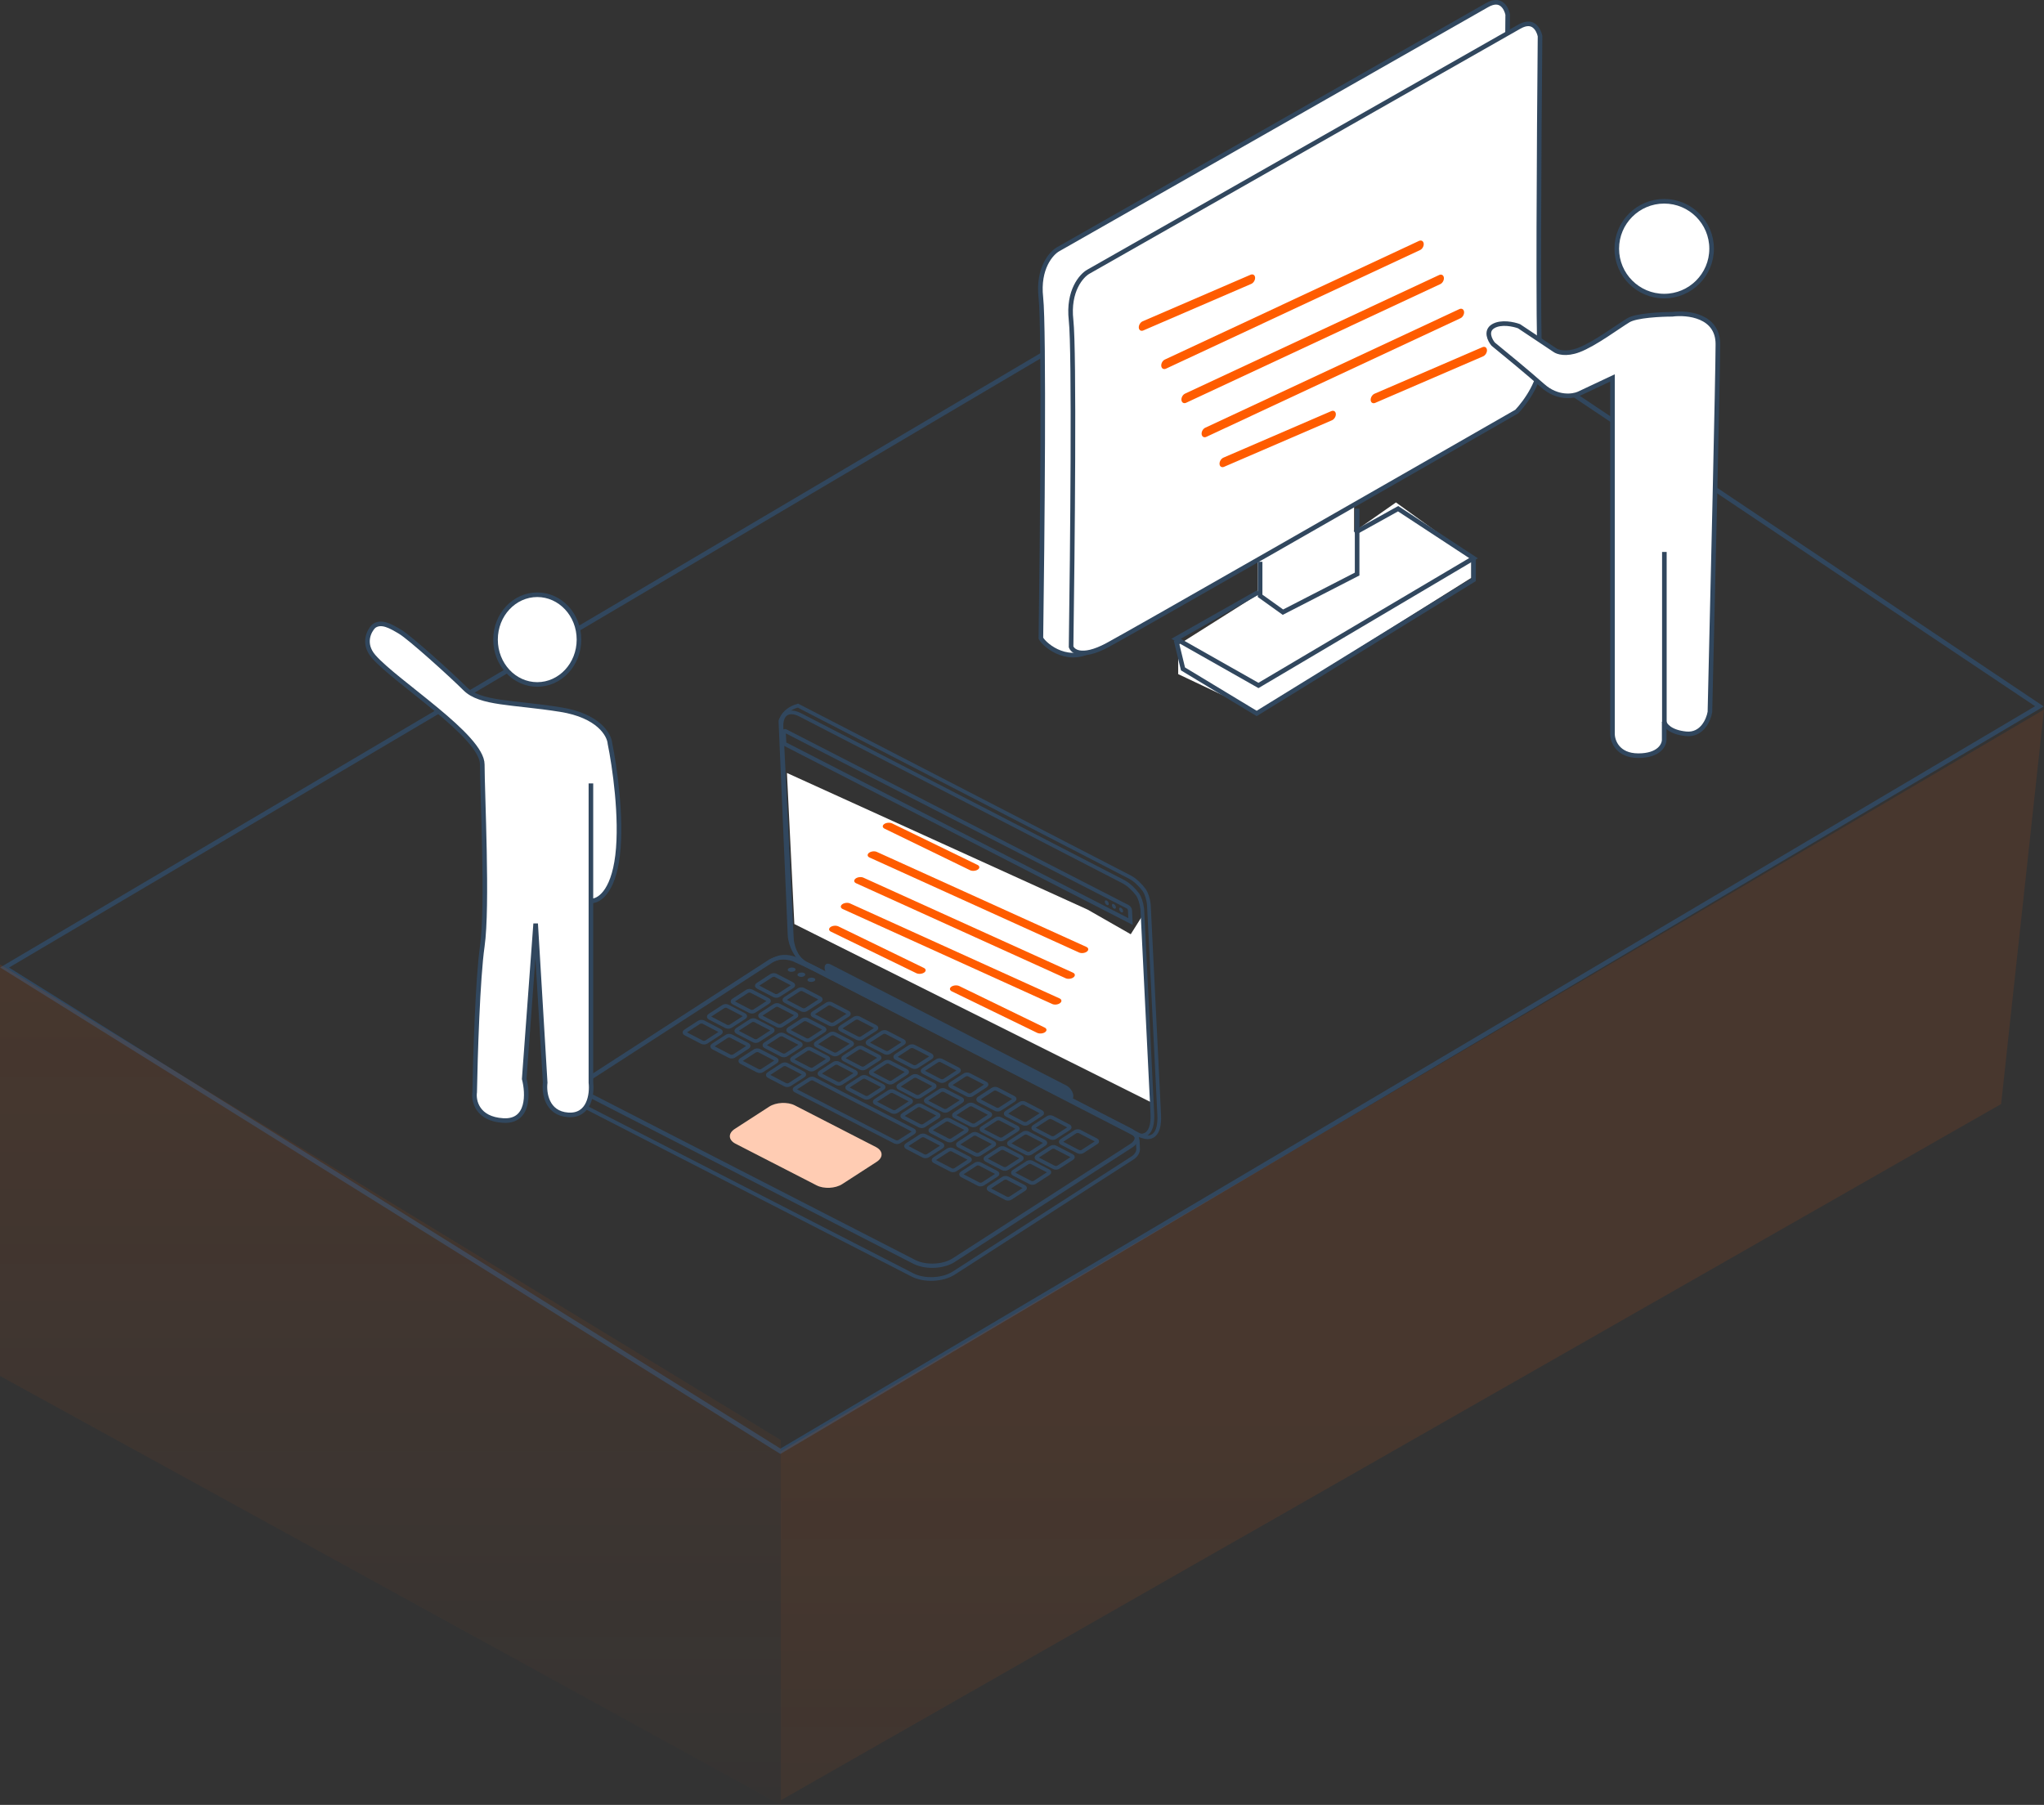 <svg width="445" height="393" viewBox="0 0 445 393" fill="none" xmlns="http://www.w3.org/2000/svg">
<rect x="0" y="0" width="445" height="393" fill="#333333" stroke="none"/>
<path d="M1 210.666L281.517 45L444 153.796L169.903 316L1 210.666Z" stroke="#31475E"/>
<path opacity="0.1" d="M0 299.604V210L170 313.58V393L0 299.604Z" fill="url(#paint0_linear_82_41273)"/>
<path opacity="0.1" d="M170 392V316L445 154.5L435.666 240.396L170 392Z" fill="url(#paint1_linear_82_41273)"/>
<path d="M250.687 240.054L248.691 199.419L246.172 203.422L236.792 198.064L171.322 168.306L172.938 201.201L250.687 240.054Z" fill="white"/>
<path d="M173.716 153.64L245.974 190.974C247.189 191.591 248.349 192.804 249.119 193.824C249.532 194.481 249.964 195.518 250.123 197.033L252.369 242.758C252.589 247.233 250.661 248.471 248.013 247.12L175.501 209.799C173.417 208.716 172.009 205.907 171.895 203.585L169.903 157.001C169.973 156.702 170.129 156.44 170.283 156.136C171.216 154.44 173.006 153.844 173.716 153.64Z" stroke="#31475E" stroke-width="0.8" stroke-miterlimit="10"/>
<path d="M126.117 239.141L126.034 237.452C125.955 236.694 126.424 235.909 127.368 235.313L166.994 209.708C167.239 209.527 167.486 209.388 167.691 209.251C168.105 209.061 168.518 208.871 168.852 208.77C170.438 208.312 171.85 208.623 172.711 208.919L176.868 210.831L246.075 246.368C247.073 246.869 247.617 247.604 247.696 248.362L247.781 250.093C247.819 250.853 247.392 251.636 246.405 252.234L207.638 277.205C205.217 278.762 201.204 278.917 198.643 277.604L127.699 241.179C126.701 240.678 126.157 239.943 126.079 239.227L126.075 239.143C126.119 239.183 126.119 239.183 126.117 239.141Z" stroke="#31475E" stroke-width="0.8" stroke-miterlimit="10"/>
<path d="M174.198 155.647L244.631 192.012C245.804 192.632 246.918 193.762 247.688 194.782C248.101 195.439 248.488 196.436 248.688 197.907L250.878 242.492C251.091 246.841 249.205 248.076 246.644 246.763L175.913 210.37C173.873 209.328 172.511 206.601 172.399 204.321L170.141 158.343C170.002 155.515 171.637 154.334 174.198 155.647Z" stroke="#31475E" stroke-width="0.8" stroke-miterlimit="10"/>
<path d="M246.607 201.393L246.45 198.184C246.429 197.762 246.108 197.27 245.718 197.077L171.257 158.836C170.736 158.566 170.161 158.932 170.19 159.524L170.323 162.226L170.583 162.34L246.607 201.393ZM171.087 159.691L245.331 197.816C245.462 197.894 245.555 198.059 245.561 198.185L245.646 199.917L171.185 161.675L171.087 159.691Z" fill="#31475E"/>
<path d="M244.514 198.365C244.501 198.112 244.274 197.784 244.056 197.668C243.797 197.554 243.632 197.647 243.646 197.942C243.659 198.195 243.887 198.523 244.104 198.639C244.321 198.755 244.528 198.661 244.514 198.365Z" fill="#31475E"/>
<path d="M242.947 197.554C242.935 197.3 242.707 196.973 242.49 196.857C242.23 196.742 242.065 196.835 242.08 197.131C242.092 197.384 242.278 197.713 242.537 197.828C242.755 197.944 242.962 197.849 242.947 197.554Z" fill="#31475E"/>
<path d="M241.391 196.784C241.379 196.531 241.193 196.202 240.934 196.088C240.674 195.973 240.509 196.066 240.524 196.362C240.536 196.615 240.764 196.942 240.981 197.059C241.241 197.173 241.404 197.038 241.391 196.784Z" fill="#31475E"/>
<path d="M170.583 208.814C170.203 208.833 169.825 208.893 169.492 208.994C169.118 209.14 168.744 209.285 168.455 209.426C168.248 209.521 168.043 209.658 167.838 209.795L167.388 210.114L167.346 210.116L128.255 235.398C127.64 235.809 127.283 236.292 127.304 236.714C127.327 237.179 127.732 237.667 128.468 238.011L199.281 274.358C200.41 274.937 201.904 275.202 203.466 275.126C204.986 275.051 206.405 274.643 207.389 274.002L246.075 249.078C246.689 248.667 247.047 248.184 247.024 247.72C247.001 247.255 246.596 246.767 245.86 246.422L176.825 210.962L172.755 209.088C172.242 208.986 171.47 208.77 170.583 208.814ZM170.54 207.927C171.553 207.878 172.452 208.087 173.056 208.312L177.212 210.223L246.247 245.684C248.287 246.726 248.423 248.624 246.494 249.862L207.851 274.783C206.662 275.561 205.074 275.978 203.47 276.057C201.823 276.137 200.158 275.838 198.856 275.183L128.043 238.836C126.003 237.794 125.827 235.94 127.755 234.703L167.298 209.145C167.543 208.963 167.79 208.824 167.995 208.687C168.409 208.497 168.781 208.31 169.157 208.207C169.655 208.013 170.117 207.948 170.54 207.927Z" fill="#31475E"/>
<path d="M177.256 213.649C177.585 213.464 177.569 213.126 177.223 212.974C176.877 212.821 176.37 212.846 176.04 213.032C175.711 213.217 175.728 213.555 176.074 213.707C176.42 213.859 176.926 213.835 177.256 213.649Z" fill="#31475E"/>
<path d="M175.077 212.531C175.406 212.346 175.389 212.008 175.043 211.856C174.697 211.704 174.191 211.729 173.861 211.914C173.532 212.099 173.548 212.437 173.894 212.589C174.243 212.784 174.791 212.757 175.077 212.531Z" fill="#31475E"/>
<path d="M172.962 211.447C173.291 211.261 173.275 210.924 172.929 210.771C172.583 210.619 172.076 210.644 171.747 210.83C171.417 211.015 171.434 211.353 171.78 211.505C172.084 211.659 172.632 211.632 172.962 211.447Z" fill="#31475E"/>
<path d="M231.109 248.376C230.862 248.515 230.874 248.768 231.134 248.882L234.782 250.777C235.042 250.891 235.422 250.872 235.669 250.733L238.704 248.764C238.951 248.625 238.939 248.372 238.679 248.258L235.031 246.363C234.771 246.249 234.391 246.268 234.144 246.407L231.109 248.376ZM228.154 243.357C228.401 243.218 228.781 243.2 229.041 243.314L232.689 245.208C232.948 245.323 232.961 245.576 232.714 245.715L229.679 247.684C229.431 247.823 229.051 247.842 228.792 247.728L225.144 245.833C224.884 245.719 224.872 245.466 225.119 245.326L228.154 243.357ZM222.162 240.266C222.409 240.127 222.789 240.108 223.048 240.222L226.696 242.117C226.956 242.231 226.968 242.485 226.721 242.624L223.686 244.593C223.439 244.732 223.059 244.75 222.8 244.636L219.151 242.742C218.892 242.627 218.879 242.374 219.127 242.235L222.162 240.266ZM216.169 237.175C216.416 237.036 216.796 237.017 217.056 237.131L220.704 239.026C220.964 239.14 220.976 239.393 220.729 239.532L217.694 241.501C217.447 241.64 217.067 241.659 216.807 241.545L213.159 239.65C212.9 239.536 212.887 239.283 213.134 239.144L216.169 237.175ZM210.048 234.047C210.295 233.908 210.675 233.889 210.935 234.004L214.583 235.898C214.843 236.013 214.855 236.266 214.608 236.405L211.573 238.374C211.326 238.513 210.946 238.532 210.686 238.417L207.038 236.523C206.778 236.409 206.766 236.155 207.013 236.016L210.048 234.047ZM204.056 230.956C204.303 230.817 204.683 230.798 204.943 230.912L208.591 232.807C208.85 232.921 208.863 233.174 208.616 233.314L205.58 235.282C205.333 235.422 204.953 235.44 204.694 235.326L201.046 233.431C200.786 233.317 200.774 233.064 201.021 232.925L204.056 230.956ZM198.066 227.907C198.313 227.768 198.693 227.749 198.952 227.863L202.643 229.756C202.902 229.87 202.915 230.123 202.668 230.262L199.632 232.231C199.385 232.37 199.005 232.389 198.746 232.275L195.098 230.38C194.838 230.266 194.826 230.013 195.073 229.874L198.066 227.907ZM192.073 224.815C192.32 224.676 192.7 224.657 192.96 224.772L196.608 226.666C196.868 226.78 196.88 227.034 196.633 227.173L193.598 229.142C193.351 229.281 192.971 229.3 192.711 229.185L189.063 227.291C188.804 227.177 188.791 226.923 189.038 226.784L192.073 224.815ZM186.081 221.724C186.328 221.585 186.708 221.566 186.968 221.68L190.616 223.575C190.875 223.689 190.888 223.942 190.641 224.082L187.606 226.05C187.358 226.19 186.978 226.208 186.719 226.094L183.071 224.199C182.811 224.085 182.799 223.832 183.046 223.693L186.081 221.724ZM180.089 218.632C180.336 218.493 180.716 218.475 180.975 218.589L184.623 220.483C184.883 220.598 184.895 220.851 184.648 220.99L181.613 222.959C181.366 223.098 180.986 223.117 180.727 223.003L177.078 221.108C176.819 220.994 176.806 220.741 177.054 220.601L180.089 218.632ZM173.968 215.505C174.215 215.366 174.595 215.347 174.854 215.461L178.502 217.356C178.762 217.47 178.774 217.724 178.527 217.863L175.492 219.832C175.245 219.971 174.865 219.989 174.605 219.875L170.957 217.981C170.698 217.866 170.685 217.613 170.932 217.474L173.968 215.505ZM167.975 212.414C168.222 212.275 168.602 212.256 168.862 212.37L172.51 214.265C172.77 214.379 172.782 214.632 172.535 214.771L169.5 216.74C169.253 216.879 168.873 216.898 168.613 216.784L164.965 214.889C164.705 214.775 164.693 214.522 164.94 214.383L167.975 212.414ZM228.853 249.841C229.1 249.702 229.48 249.683 229.74 249.797L233.388 251.692C233.648 251.806 233.66 252.059 233.413 252.198L230.378 254.167C230.131 254.306 229.751 254.325 229.491 254.211L225.843 252.316C225.584 252.202 225.571 251.949 225.818 251.81L228.853 249.841ZM222.861 246.749C223.108 246.61 223.488 246.592 223.748 246.706L227.396 248.6C227.655 248.715 227.668 248.968 227.421 249.107L224.386 251.076C224.138 251.215 223.758 251.234 223.499 251.12L219.851 249.225C219.591 249.111 219.579 248.857 219.826 248.718L222.861 246.749ZM216.869 243.658C217.116 243.519 217.496 243.5 217.755 243.614L221.403 245.509C221.663 245.623 221.675 245.876 221.428 246.016L218.393 247.985C218.146 248.124 217.766 248.142 217.507 248.028L213.858 246.134C213.599 246.019 213.586 245.766 213.834 245.627L216.869 243.658ZM210.878 240.609C211.126 240.47 211.506 240.451 211.765 240.565L215.413 242.46C215.673 242.574 215.685 242.827 215.438 242.966L212.403 244.935C212.156 245.074 211.776 245.093 211.516 244.979L207.868 243.084C207.609 242.97 207.596 242.717 207.843 242.578L210.878 240.609ZM204.755 237.439C205.002 237.3 205.382 237.281 205.642 237.396L209.29 239.29C209.55 239.404 209.562 239.658 209.315 239.797L206.28 241.766C206.033 241.905 205.653 241.923 205.393 241.809L201.745 239.915C201.486 239.801 201.473 239.547 201.72 239.408L204.755 237.439ZM198.765 234.39C199.012 234.251 199.392 234.232 199.652 234.346L203.3 236.241C203.559 236.355 203.572 236.608 203.325 236.748L200.29 238.717C200.042 238.856 199.662 238.874 199.403 238.76L195.755 236.866C195.495 236.751 195.483 236.498 195.73 236.359L198.765 234.39ZM192.773 231.299C193.02 231.159 193.4 231.141 193.659 231.255L197.307 233.15C197.567 233.264 197.579 233.517 197.332 233.656L194.297 235.625C194.05 235.764 193.67 235.783 193.411 235.669L189.762 233.774C189.503 233.66 189.49 233.407 189.738 233.267L192.773 231.299ZM186.78 228.207C187.027 228.068 187.407 228.049 187.667 228.164L191.315 230.058C191.575 230.172 191.587 230.426 191.34 230.565L188.305 232.534C188.058 232.673 187.678 232.692 187.418 232.577L183.77 230.683C183.511 230.569 183.498 230.315 183.745 230.176L186.78 228.207ZM180.79 225.158C181.037 225.019 181.417 225 181.677 225.114L185.325 227.009C185.584 227.123 185.597 227.377 185.35 227.516L182.315 229.485C182.068 229.624 181.688 229.642 181.428 229.528L177.78 227.634C177.52 227.519 177.508 227.266 177.755 227.127L180.79 225.158ZM174.798 222.067C175.045 221.927 175.425 221.909 175.684 222.023L179.333 223.918C179.592 224.032 179.605 224.285 179.357 224.424L176.322 226.393C176.075 226.532 175.695 226.551 175.436 226.437L171.788 224.542C171.528 224.428 171.516 224.175 171.763 224.035L174.798 222.067ZM168.677 218.939C168.924 218.8 169.304 218.781 169.563 218.896L173.211 220.79C173.471 220.904 173.483 221.158 173.236 221.297L170.201 223.266C169.954 223.405 169.574 223.424 169.315 223.309L165.666 221.415C165.407 221.301 165.394 221.047 165.642 220.908L168.677 218.939ZM162.684 215.848C162.931 215.709 163.311 215.69 163.571 215.804L167.219 217.699C167.479 217.813 167.491 218.066 167.244 218.205L164.209 220.174C163.962 220.313 163.582 220.332 163.322 220.218L159.674 218.323C159.415 218.209 159.402 217.956 159.649 217.817L162.684 215.848ZM223.725 253.14C223.972 253.001 224.352 252.982 224.612 253.096L228.26 254.991C228.519 255.105 228.532 255.358 228.285 255.498L225.25 257.466C225.003 257.606 224.623 257.624 224.363 257.51L220.715 255.615C220.455 255.501 220.443 255.248 220.69 255.109L223.725 253.14ZM217.735 250.091C217.982 249.952 218.362 249.933 218.622 250.047L222.27 251.942C222.529 252.056 222.542 252.309 222.295 252.448L219.259 254.417C219.012 254.556 218.632 254.575 218.373 254.461L214.725 252.566C214.465 252.452 214.453 252.199 214.7 252.06L217.735 250.091ZM211.743 246.999C211.99 246.86 212.37 246.841 212.629 246.956L216.277 248.85C216.537 248.965 216.549 249.218 216.302 249.357L213.267 251.326C213.02 251.465 212.64 251.484 212.38 251.369L208.732 249.475C208.473 249.361 208.46 249.107 208.707 248.968L211.743 246.999ZM205.75 243.908C205.997 243.769 206.377 243.75 206.637 243.864L210.285 245.759C210.545 245.873 210.557 246.126 210.31 246.266L207.275 248.234C207.028 248.374 206.648 248.392 206.388 248.278L202.74 246.383C202.48 246.269 202.468 246.016 202.715 245.877L205.75 243.908ZM199.629 240.78C199.876 240.641 200.256 240.623 200.516 240.737L204.164 242.631C204.423 242.746 204.436 242.999 204.189 243.138L201.154 245.107C200.907 245.246 200.527 245.265 200.267 245.151L196.619 243.256C196.359 243.142 196.347 242.889 196.594 242.749L199.629 240.78ZM193.637 237.689C193.884 237.55 194.264 237.531 194.523 237.646L198.172 239.54C198.431 239.654 198.444 239.908 198.196 240.047L195.161 242.016C194.914 242.155 194.534 242.173 194.275 242.059L190.627 240.165C190.367 240.05 190.355 239.797 190.602 239.658L193.637 237.689ZM187.644 234.598C187.892 234.459 188.272 234.44 188.531 234.554L192.179 236.449C192.439 236.563 192.451 236.816 192.204 236.955L189.169 238.924C188.922 239.063 188.542 239.082 188.282 238.968L184.634 237.073C184.375 236.959 184.362 236.706 184.609 236.567L187.644 234.598ZM181.612 231.551C181.859 231.411 182.281 231.391 182.499 231.507L186.147 233.402C186.406 233.516 186.419 233.769 186.172 233.908L183.137 235.877C182.889 236.016 182.509 236.035 182.25 235.921L178.602 234.026C178.342 233.912 178.33 233.659 178.577 233.519L181.612 231.551ZM175.62 228.459C175.867 228.32 176.247 228.301 176.506 228.416L180.154 230.31C180.414 230.424 180.426 230.678 180.179 230.817L177.144 232.786C176.897 232.925 176.517 232.944 176.258 232.829L172.609 230.935C172.35 230.821 172.337 230.567 172.585 230.428L175.62 228.459ZM169.627 225.368C169.874 225.229 170.254 225.21 170.514 225.324L174.162 227.219C174.422 227.333 174.434 227.586 174.187 227.725L171.152 229.694C170.905 229.833 170.525 229.852 170.265 229.738L166.617 227.843C166.358 227.729 166.345 227.476 166.592 227.337L169.627 225.368ZM163.506 222.24C163.753 222.101 164.133 222.083 164.393 222.197L168.041 224.091C168.301 224.206 168.313 224.459 168.066 224.598L165.031 226.567C164.784 226.706 164.404 226.725 164.144 226.61L160.496 224.716C160.237 224.602 160.224 224.348 160.471 224.209L163.506 222.24ZM157.514 219.149C157.761 219.01 158.141 218.991 158.401 219.105L162.049 221C162.308 221.114 162.321 221.367 162.074 221.507L159.038 223.476C158.791 223.615 158.411 223.633 158.152 223.519L154.504 221.625C154.244 221.51 154.232 221.257 154.479 221.118L157.514 219.149ZM218.434 256.574C218.681 256.435 219.061 256.416 219.321 256.53L222.969 258.425C223.229 258.539 223.241 258.792 222.994 258.932L219.959 260.901C219.712 261.04 219.332 261.058 219.072 260.944L215.424 259.05C215.165 258.935 215.152 258.682 215.399 258.543L218.434 256.574ZM212.442 253.483C212.689 253.343 213.069 253.325 213.329 253.439L216.977 255.334C217.236 255.448 217.249 255.701 217.002 255.84L213.966 257.809C213.719 257.948 213.339 257.967 213.08 257.853L209.432 255.958C209.172 255.844 209.16 255.591 209.407 255.451L212.442 253.483ZM206.45 250.391C206.697 250.252 207.077 250.233 207.336 250.348L210.984 252.242C211.244 252.356 211.256 252.61 211.009 252.749L207.974 254.718C207.727 254.857 207.347 254.876 207.088 254.761L203.439 252.867C203.18 252.753 203.167 252.499 203.414 252.36L206.45 250.391ZM200.459 247.342C200.706 247.203 201.086 247.184 201.346 247.298L204.994 249.193C205.254 249.307 205.266 249.561 205.019 249.7L201.984 251.669C201.737 251.808 201.357 251.826 201.097 251.712L197.449 249.818C197.19 249.703 197.177 249.45 197.424 249.311L200.459 247.342ZM170.369 231.849C170.616 231.71 170.996 231.691 171.256 231.805L174.904 233.7C175.163 233.814 175.176 234.067 174.929 234.207L171.893 236.176C171.646 236.315 171.266 236.333 171.007 236.219L167.359 234.325C167.099 234.21 167.087 233.957 167.334 233.818L170.369 231.849ZM164.379 228.8C164.626 228.661 165.006 228.642 165.265 228.756L168.913 230.651C169.173 230.765 169.185 231.018 168.938 231.157L165.903 233.126C165.656 233.265 165.276 233.284 165.017 233.17L161.368 231.275C161.109 231.161 161.096 230.908 161.344 230.769L164.379 228.8ZM158.256 225.63C158.503 225.491 158.883 225.472 159.142 225.587L162.79 227.481C163.05 227.595 163.062 227.849 162.815 227.988L159.78 229.957C159.533 230.096 159.153 230.115 158.893 230L155.245 228.106C154.986 227.991 154.973 227.738 155.22 227.599L158.256 225.63ZM152.223 222.583C152.47 222.444 152.85 222.425 153.11 222.539L156.758 224.434C157.017 224.548 157.03 224.802 156.783 224.941L153.748 226.91C153.501 227.049 153.121 227.067 152.861 226.953L149.213 225.059C148.953 224.944 148.941 224.691 149.188 224.552L152.223 222.583ZM177.208 234.941L180.856 236.836L183.158 238.035L186.848 239.927L189.192 241.124L192.841 243.018L195.185 244.215L198.833 246.11C199.092 246.224 199.105 246.477 198.858 246.617L195.78 248.588C195.533 248.727 195.153 248.745 194.894 248.631L194.113 248.246L191.203 246.739L188.859 245.542L185.211 243.647L182.867 242.45L179.219 240.556L176.875 239.359L173.488 237.621L173.184 237.466C172.925 237.352 172.912 237.099 173.159 236.96L176.237 234.989C176.566 234.803 176.946 234.785 177.208 234.941Z" stroke="#31475E" stroke-width="0.8" stroke-miterlimit="10"/>
<path d="M180.991 213.001L232.354 239.383C233.135 239.768 233.712 239.444 233.67 238.599C233.629 237.755 232.99 236.813 232.207 236.386L180.844 210.003C180.063 209.618 179.485 209.9 179.528 210.787C179.57 211.631 180.21 212.616 180.991 213.001Z" fill="#31475E"/>
<path d="M177.787 258.104C179.35 258.916 181.884 258.792 183.36 257.83L190.866 252.976C192.343 252.014 192.272 250.579 190.709 249.767L173.038 240.689C171.474 239.877 168.941 240.002 167.465 240.963L159.958 245.818C158.482 246.779 158.552 248.215 160.116 249.027L177.787 258.104Z" fill="#FFCCB3"/>
<path d="M294.797 115.785V109.403L273.828 121.255V129.46L256.505 140.401V146.782L273.828 154.988L320.324 125.813V121.255L303.914 109.403L294.797 115.785Z" fill="white"/>
<path d="M230.35 54.28L230.354 54.278L323.764 1.107C324.567 0.65 325.216 0.492 325.731 0.5C326.24 0.509 326.653 0.68 326.994 0.945C327.684 1.482 328.089 2.419 328.24 3.163C328.138 13.962 328.015 30.405 327.979 44.706C327.961 51.867 327.965 58.492 328.004 63.603C328.043 68.696 328.117 72.323 328.243 73.456C328.473 75.507 327.708 77.792 326.602 79.857C325.521 81.875 324.149 83.617 323.205 84.615C309.614 92.425 289.647 105.89 272.347 117.794C267.041 121.446 261.981 124.953 257.432 128.107C254.554 130.102 251.88 131.956 249.477 133.615C243.257 137.909 238.883 140.877 237.439 141.655C234.662 143.151 232.045 142.748 230.049 141.803C229.048 141.329 228.21 140.721 227.602 140.156C227.298 139.873 227.056 139.606 226.882 139.378C226.738 139.189 226.654 139.045 226.613 138.953C226.766 128.503 226.95 111.659 227.004 96.588C227.057 81.496 226.981 68.126 226.609 64.789C225.892 58.373 228.901 55.091 230.35 54.28Z" fill="white" stroke="#31475E"/>
<path d="M236.942 59.164L236.945 59.163L330.782 5.802C331.589 5.343 332.241 5.184 332.759 5.193C333.271 5.201 333.687 5.373 334.03 5.64C334.723 6.179 335.131 7.12 335.282 7.867C335.18 18.704 335.056 35.206 335.02 49.557C335.002 56.744 335.006 63.393 335.046 68.522C335.085 73.633 335.159 77.274 335.286 78.41C335.516 80.469 334.748 82.763 333.637 84.835C332.55 86.861 331.172 88.608 330.223 89.611C302.928 105.268 247.006 137.293 241.091 140.475C238.176 142.044 236.236 142.323 235.023 142.117C233.885 141.924 233.361 141.304 233.187 140.837C233.341 130.356 233.525 114.272 233.579 99.969C233.633 85.65 233.557 73.062 233.182 69.713C232.462 63.273 235.485 59.979 236.942 59.164Z" fill="white" stroke="#31475E"/>
<path d="M274.34 122.327V129.737L279.309 133.294L295.46 124.994V110.766" stroke="#31475E"/>
<path d="M273.976 128.931L256.036 139.091L273.976 149.252L320.804 121.542L304.384 110.766L294.957 116" stroke="#31475E"/>
<path d="M256.036 139.392L257.549 145.65L273.59 155.349L320.804 126.25V121.557" stroke="#31475E"/>
<path d="M126.049 139.268C126.049 144.696 121.95 149.036 116.965 149.036C111.981 149.036 107.882 144.696 107.882 139.268C107.882 133.84 111.981 129.5 116.965 129.5C121.95 129.5 126.049 133.84 126.049 139.268Z" fill="white" stroke="#31475E"/>
<path d="M81.349 142.956C78.872 140.113 80.381 137.32 81.349 136.358C83.008 135.121 85.084 136.358 87.158 137.595C89.233 138.832 97.946 146.667 101.265 149.966C104.585 153.265 111.638 152.853 122.011 154.503C130.309 155.822 132.66 160.001 132.798 161.925C133.766 166.599 135.454 178.008 134.458 186.255C133.462 194.503 130.17 196.29 128.649 196.152V235.74C128.926 238.214 128.317 243.08 123.67 242.75C119.023 242.421 118.415 237.939 118.691 235.74L116.617 201.101L114.127 234.915C114.957 238.077 115.206 244.318 109.563 243.988C103.921 243.658 103.063 239.726 103.34 237.802C103.478 230.104 104.004 212.977 104.999 206.049C106.244 197.389 104.999 172.647 104.999 166.461C104.999 160.276 86.292 148.629 81.349 142.956Z" fill="white"/>
<path d="M128.649 170.585V196.152M128.649 196.152V235.74C128.926 238.214 128.317 243.08 123.67 242.75C119.023 242.421 118.415 237.939 118.691 235.74L116.617 201.101L114.127 234.915C114.957 238.077 115.206 244.318 109.563 243.988C103.921 243.658 103.063 239.726 103.34 237.802C103.478 230.104 104.004 212.977 104.999 206.049C106.244 197.389 104.999 172.647 104.999 166.461C104.999 160.276 86.292 148.629 81.349 142.956C78.872 140.113 80.381 137.32 81.349 136.358C83.008 135.121 85.084 136.358 87.158 137.595C89.233 138.832 97.946 146.667 101.265 149.966C104.585 153.265 111.638 152.853 122.011 154.503C130.309 155.822 132.66 160.001 132.798 161.925C133.766 166.599 135.454 178.008 134.458 186.255C133.462 194.503 130.17 196.29 128.649 196.152Z" stroke="#31475E"/>
<path d="M374 74.929C374 68.695 367.362 68.002 364.043 68.435C361.59 68.435 356.25 68.695 354.519 69.734C352.354 71.032 347.159 74.929 343.696 76.227C340.925 77.266 339.078 76.66 338.501 76.227L330.708 71.032C329.554 70.6 326.812 69.993 325.081 71.032C323.349 72.071 324.359 74.063 325.081 74.929C327.389 76.805 332.786 81.249 335.903 84.02C339.02 86.791 342.397 86.329 343.696 85.752L351.055 82.288V159.78C351.055 161.367 352.181 164.542 356.683 164.542C361.186 164.542 362.311 162.233 362.311 161.079V157.183C362.456 157.904 363.61 159.434 367.073 159.78C370.537 160.126 371.98 156.75 372.268 155.018C372.846 130.919 374 81.163 374 74.929Z" fill="white" stroke="#31475E"/>
<circle cx="10.823" cy="10.823" r="10.323" transform="matrix(-1 0 0 1 373.134 43.327)" fill="white" stroke="#31475E"/>
<path d="M362.35 120.181V157.351" stroke="#31475E"/>
<line x1="1" y1="-1" x2="51.071" y2="-1" transform="matrix(0.911 0.413 -0.792 0.611 188.399 186.306)" stroke="#FF5C00" stroke-width="2" stroke-linecap="round"/>
<line x1="1" y1="-1" x2="51.071" y2="-1" transform="matrix(0.911 0.413 -0.792 0.611 185.478 191.912)" stroke="#FF5C00" stroke-width="2" stroke-linecap="round"/>
<line x1="1" y1="-1" x2="51.071" y2="-1" transform="matrix(0.911 0.413 -0.792 0.611 182.557 197.52)" stroke="#FF5C00" stroke-width="2" stroke-linecap="round"/>
<line x1="1" y1="-1" x2="21.673" y2="-1" transform="matrix(0.899 0.437 -0.82 0.573 180 202.426)" stroke="#FF5C00" stroke-width="2" stroke-linecap="round"/>
<line x1="1" y1="-1" x2="21.673" y2="-1" transform="matrix(0.899 0.437 -0.82 0.573 206.308 215.415)" stroke="#FF5C00" stroke-width="2" stroke-linecap="round"/>
<line x1="1" y1="-1" x2="21.673" y2="-1" transform="matrix(0.899 0.437 -0.82 0.573 191.685 180)" stroke="#FF5C00" stroke-width="2" stroke-linecap="round"/>
<line x1="1" y1="-1" x2="62.058" y2="-1" transform="matrix(0.906 -0.423 0.122 0.993 252.943 80.696)" stroke="#FF5C00" stroke-width="2" stroke-linecap="round"/>
<line x1="1" y1="-1" x2="62.058" y2="-1" transform="matrix(0.906 -0.423 0.122 0.993 257.336 88.119)" stroke="#FF5C00" stroke-width="2" stroke-linecap="round"/>
<line x1="1" y1="-1" x2="62.058" y2="-1" transform="matrix(0.906 -0.423 0.122 0.993 261.732 95.543)" stroke="#FF5C00" stroke-width="2" stroke-linecap="round"/>
<line x1="1" y1="-1" x2="26.58" y2="-1" transform="matrix(0.918 -0.396 0.072 0.997 265.578 102.039)" stroke="#FF5C00" stroke-width="2" stroke-linecap="round"/>
<line x1="1" y1="-1" x2="26.58" y2="-1" transform="matrix(0.918 -0.396 0.072 0.997 298.481 88.117)" stroke="#FF5C00" stroke-width="2" stroke-linecap="round"/>
<line x1="1" y1="-1" x2="26.58" y2="-1" transform="matrix(0.918 -0.396 0.072 0.997 248 72.346)" stroke="#FF5C00" stroke-width="2" stroke-linecap="round"/>
<defs>
<linearGradient id="paint0_linear_82_41273" x1="85" y1="210" x2="85" y2="417.653" gradientUnits="userSpaceOnUse">
<stop stop-color="#FF5C00"/>
<stop offset="1" stop-color="#FF5C00" stop-opacity="0"/>
</linearGradient>
<linearGradient id="paint1_linear_82_41273" x1="254.835" y1="310.442" x2="254.835" y2="518.891" gradientUnits="userSpaceOnUse">
<stop stop-color="#FF5C00"/>
<stop offset="1" stop-color="#FF5C00" stop-opacity="0"/>
</linearGradient>
</defs>
</svg>
